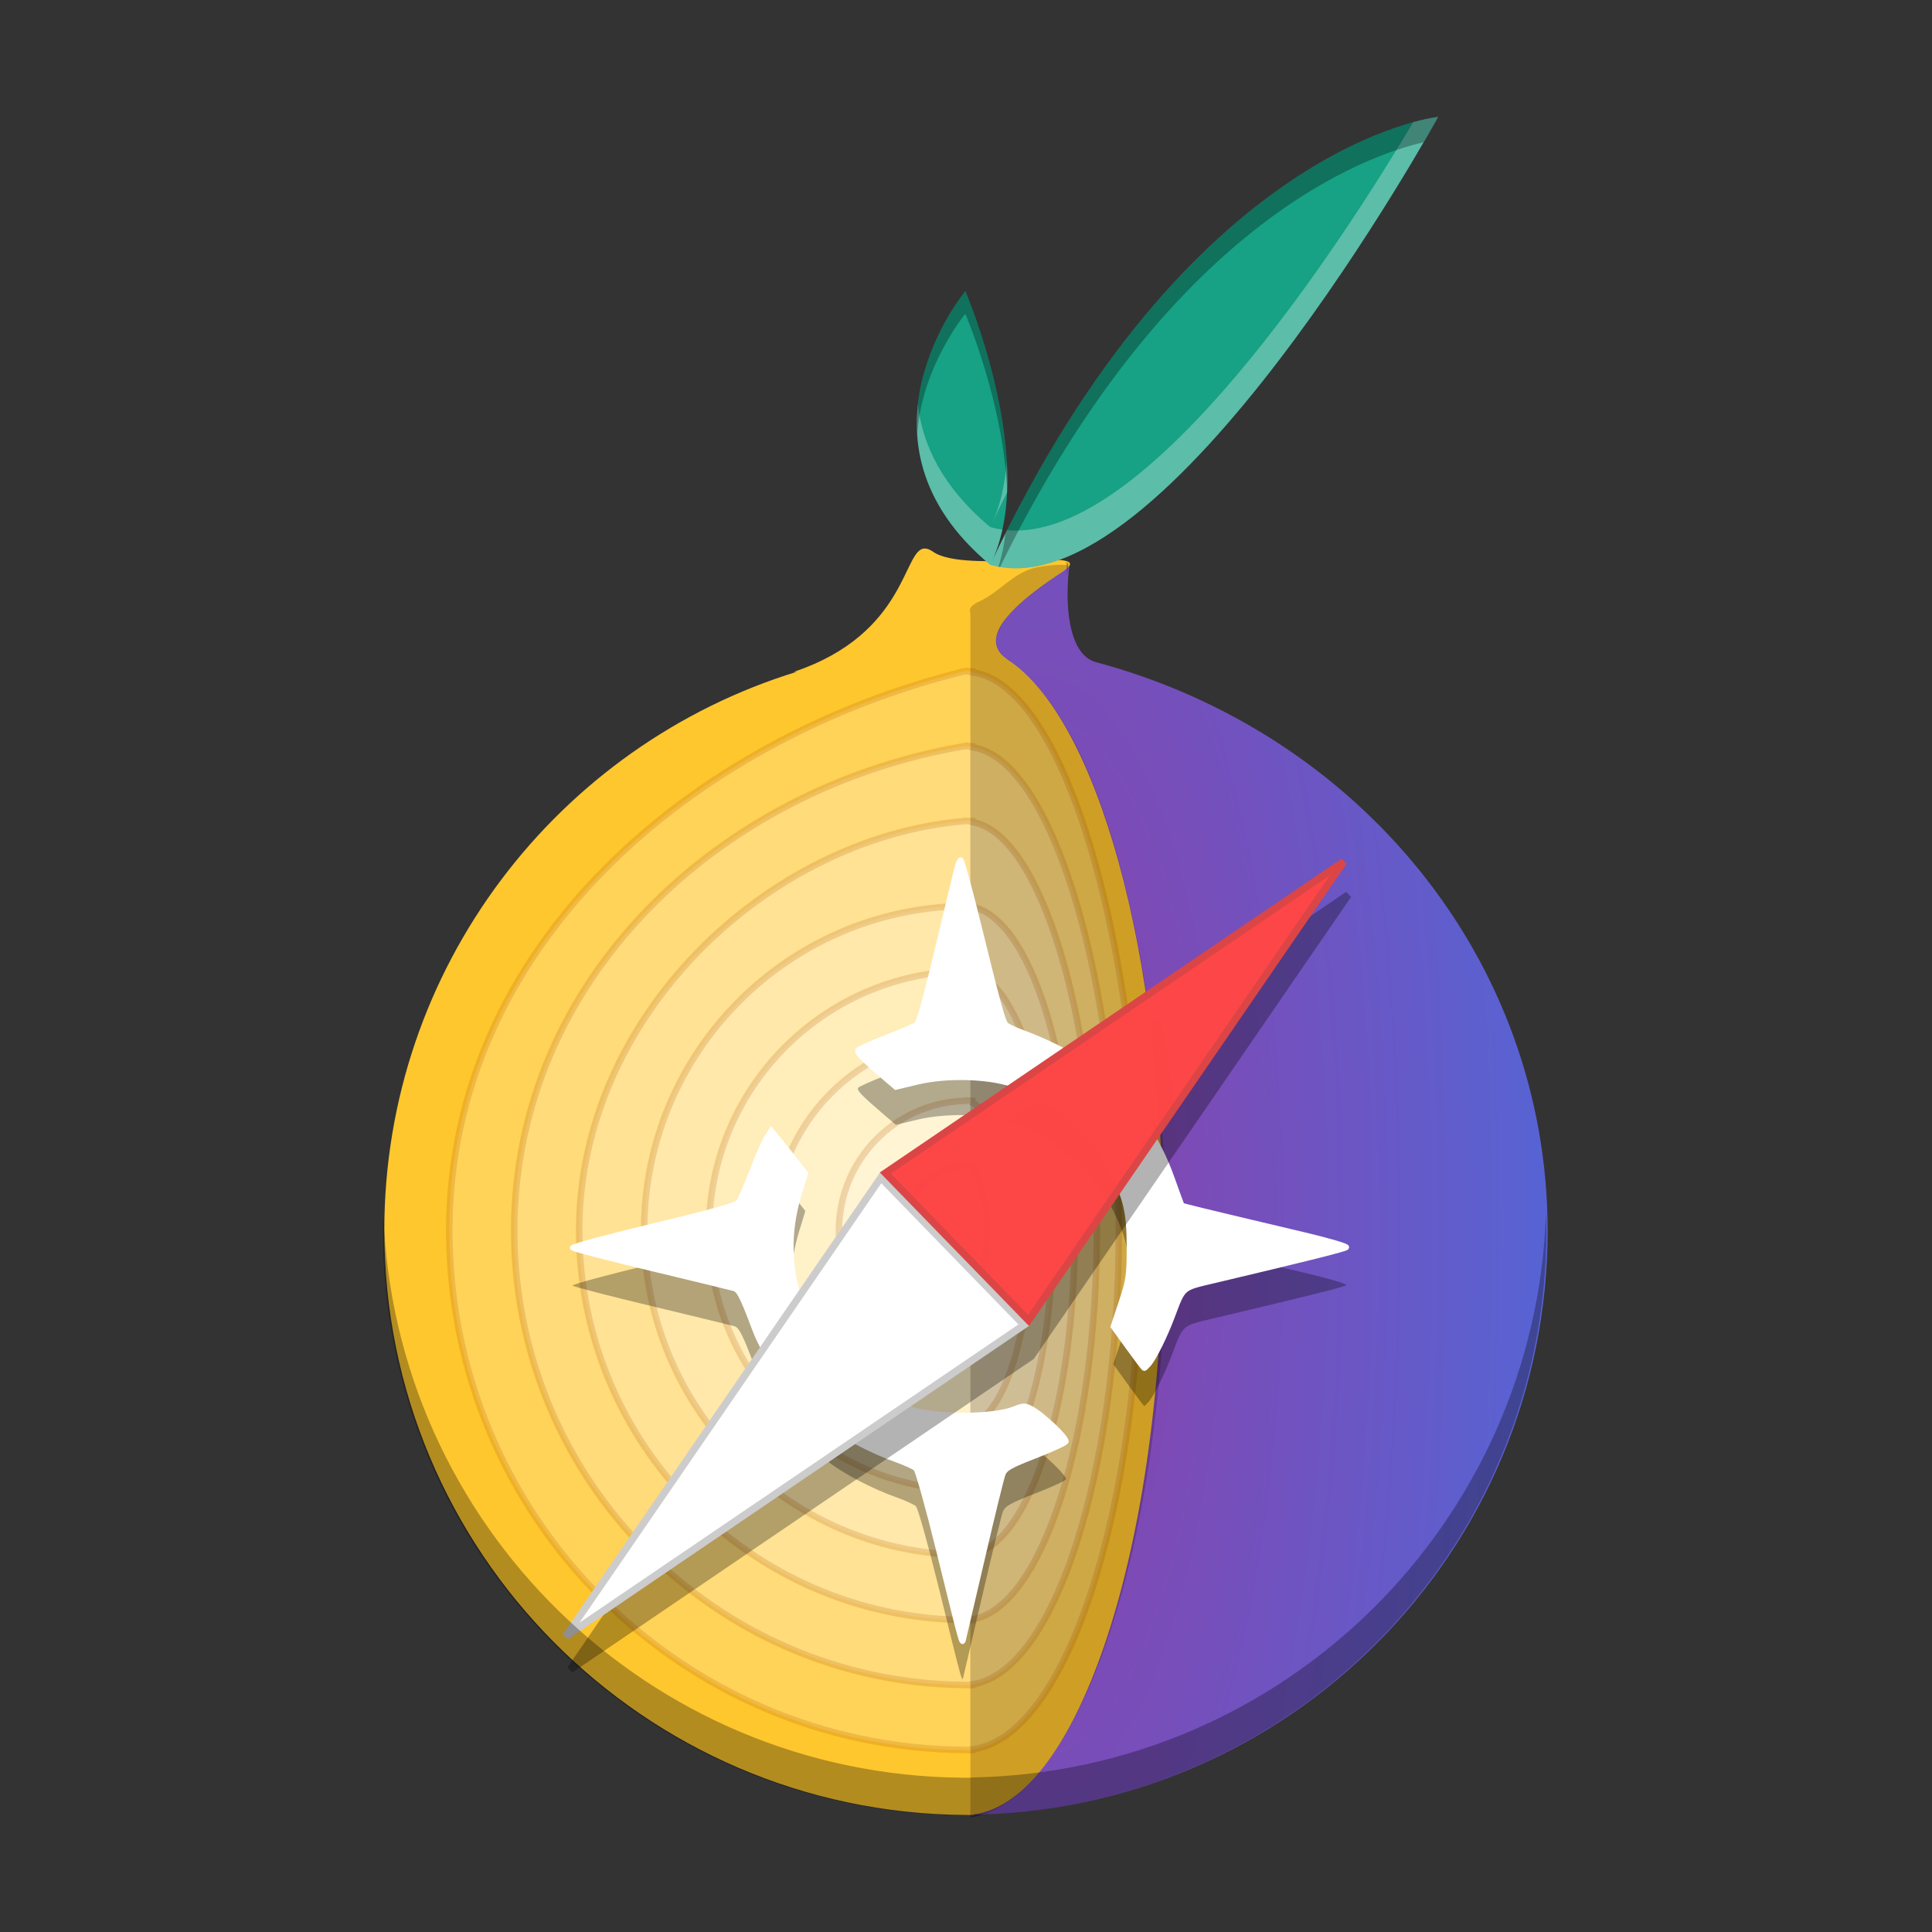 <svg width="512" height="512" version="1.1" viewBox="0 0 384 384" xmlns="http://www.w3.org/2000/svg"><rect x="0" y="0" width="384" height="384" fill="#333333" stroke="none"/><defs><radialGradient id="j" cx="193.86" cy="788.56" r="89.25" gradientTransform="matrix(1.883 .006 -.014 5.701 -147.42 -4250.9)" gradientUnits="userSpaceOnUse"><stop stop-color="#8b41aa" offset="0"/><stop stop-color="#357aef" offset="1"/></radialGradient></defs><path d="m192.87 122.25v239.02c21.832-3.527 38.902-54.891 38.91-117.07-0.012-31.078-7.531-97.945-32.105-113.5-2.141-2.113-2.426-3.941 0.312-7.816 0.934-1.324 4.012-4.375 12.188-10 1.621-1.113-4.746-0.559-6.977 0.098-3.965 1.16-6.777 4.812-10.527 6.543-2.672 1.234-1.703 1.941-1.801 2.734z" fill="#1b1b1b" opacity=".3"/><path d="m212.57 112.26-14.848 10.328-1.285 6.008c-1.348-0.074-2.691-0.129-4.039-0.156v232.27c63.773-0.531 115.2-52.367 115.21-116.14-0.086-53.91-37.668-99.004-89.746-112.95-5.867-1.57-6.195-12.555-5.293-19.363z" fill="url(#j)"/><path d="m183.89 109.02c-4.41-0.215-3.367 16.93-26.18 24.535 0 0 0.645-0.043 0.715-0.051-47.5 14.582-82.039 58.785-82.039 111.07 0 63.855 51.523 115.67 115.27 116.16 0.035 0 0.074 8e-3 0.109 0.012 0.07 0 0.137-8e-3 0.203-8e-3 0.199 0 0.398 8e-3 0.602 8e-3 0.32-0.012 0.645-0.023 0.965-0.035v-0.086c20.922-2.734 37.598-53.645 37.598-116.05 0-55.473-13.176-101.86-30.793-113.41h4e-3c-7.129-4.711 3.199-12.453 10.941-17.617 7.746-5.164-19.363 0.645-25.816-3.875-0.605-0.422-1.117-0.629-1.574-0.652z" fill="#ffc72e"/><g fill="#fff" stroke="#b15700" stroke-width="1.291"><path d="m191.76 133.4c-0.074 0.012-0.148 0.023-0.223 0.035v0.016c-54.058 13.433-102.22 54.516-102.24 111.14 0.016 56.621 45.625 102.67 102.24 103.23v0.012c0.074 0.012 0.148 0.019 0.223 0.023 0.07-7e-3 0.137-0.012 0.203-0.019 0.199 7e-3 0.398 0.016 0.602 0.019 0.219-7e-3 0.441-0.012 0.66-0.023v-0.129c18.734-2.316 33.516-47.786 33.527-103.11-0.023-55.305-14.805-108.65-33.527-110.96v-0.184c-0.508-0.031-0.988-0.019-1.465-0.035z" opacity=".2"/><path d="m191.76 148.28c-0.074 0.012-0.148 0.023-0.223 0.035v0.016c-49.113 8.434-89.31 46.758-89.332 96.248 0.019 49.492 39.848 89.76 89.332 90.322v0.016c0.074 8e-3 0.148 0.016 0.223 0.023 0.07-8e-3 0.137-0.016 0.203-0.023 0.199 8e-3 0.398 0.016 0.602 0.023 0.219-8e-3 0.441-0.016 0.66-0.023v-0.133c16.316-2.305 29.144-42 29.152-90.202-0.019-48.18-12.844-93.772-29.152-96.075v-0.184c-0.219-0.012-0.441-0.023-0.66-0.035-0.203 0.012-0.402 0.019-0.602 0.031-0.066-0.012-0.133-0.019-0.203-0.031z" opacity=".2"/><path d="m191.76 163.16c-0.074 0.012-0.148 0.023-0.223 0.035v0.016c-39.223 3.438-76.402 39-76.425 81.36 0.016 42.363 34.066 76.852 76.425 77.415v0.012c0.074 8e-3 0.148 0.016 0.223 0.023 0.07-4e-3 0.137-0.012 0.203-0.019 0.199 8e-3 0.398 0.016 0.602 0.019 0.219-8e-3 0.441-0.016 0.66-0.023v-0.129c13.902-2.293 24.773-36.215 24.782-77.295-0.016-41.062-10.891-78.9-24.782-81.195v-0.184c-0.219-0.012-0.441-0.023-0.66-0.035-0.203 8e-3 -0.402 0.019-0.602 0.031-0.066-0.012-0.133-0.019-0.203-0.031z" opacity=".2"/><path d="m191.76 180.03c-0.074 8e-3 -0.148 0.019-0.223 0.031v0.019c-35.227 0.559-63.492 29.262-63.516 64.492 0.016 35.234 28.286 63.945 63.516 64.504v0.012c0.074 0.012 0.148 0.019 0.223 0.027 0.07-8e-3 0.137-0.016 0.203-0.023 0.199 8e-3 0.398 0.016 0.602 0.023 0.219-8e-3 0.441-0.016 0.66-0.027v-0.125c11.484-2.277 20.406-30.426 20.406-64.39-0.012-33.941-8.93-62.055-20.406-64.328v-0.184c-0.219-0.012-0.441-0.023-0.66-0.031-0.203 8e-3 -0.402 0.016-0.602 0.027-0.066-0.012-0.133-0.02-0.203-0.027z" opacity=".2"/><path d="m191.76 192.94c-0.074 0.012-0.148 0.019-0.223 0.031v0.019c-28.098 0.559-50.586 23.484-50.609 51.586 0.016 28.106 22.508 51.039 50.609 51.598v0.012c0.074 8e-3 0.148 0.016 0.223 0.023 0.07-8e-3 0.137-0.012 0.203-0.023 0.199 0.012 0.398 0.016 0.602 0.023 0.219-8e-3 0.441-0.016 0.66-0.023v-0.188c9.059-2.246 16.028-24.594 16.031-51.422-4e-3 -26.828-6.973-49.172-16.031-51.418v-0.188c-0.219-0.012-0.441-0.019-0.66-0.031-0.203 8e-3 -0.402 0.019-0.602 0.031-0.066-0.012-0.133-0.023-0.203-0.031z" opacity=".2"/><path d="m191.76 205.85c-0.074 8e-3 -0.148 0.019-0.223 0.031v0.019c-20.965 0.555-37.68 17.699-37.7 38.676 0.012 20.977 16.726 38.133 37.7 38.687v0.012c0.074 0.012 0.148 0.019 0.223 0.023 0.07-4e-3 0.137-0.012 0.203-0.019 0.199 8e-3 0.398 0.016 0.602 0.019 0.219-4e-3 0.441-0.012 0.66-0.023v-0.266c6.633-2.199 11.648-18.738 11.656-38.434 0-19.707-5.019-36.266-11.656-38.464v-0.23c-0.219-0.012-0.441-0.023-0.66-0.031-0.203 8e-3 -0.402 0.016-0.602 0.027-0.066-0.012-0.133-0.02-0.203-0.027z" opacity=".2"/><path d="m191.76 218.75c-0.074 8e-3 -0.148 0.019-0.223 0.035v0.02c-13.836 0.547-24.773 11.918-24.793 25.766 0.012 13.852 10.949 25.226 24.793 25.778v0.016c0.074 8e-3 0.148 0.016 0.223 0.023 0.07-8e-3 0.137-0.012 0.203-0.023 0.199 0.012 0.398 0.016 0.602 0.023 0.219-8e-3 0.441-0.016 0.66-0.023v-0.348c4.207-2.106 7.285-12.86 7.285-25.445-4e-3 -12.582-3.082-23.32-7.285-25.426v-0.359c-0.219-0.016-0.441-0.027-0.66-0.035-0.203 8e-3 -0.402 0.019-0.602 0.031-0.066-0.012-0.133-0.023-0.203-0.031z" opacity=".2"/><path d="m191.76 231.67c-0.074 4e-3 -0.148 0.016-0.223 0.031v0.019c-6.707 0.535-11.879 6.129-11.883 12.86 4e-3 6.727 5.176 12.324 11.883 12.86v0.023c0.074 0.012 0.148 0.023 0.223 0.023 0.07-4e-3 0.137-8e-3 0.203-0.019 0.199 0.012 0.398 0.016 0.602 0.019 0.219 0 0.441-0.012 0.66-0.023v-0.734c1.742-1.828 2.91-6.691 2.91-12.148 0-5.457-1.168-10.32-2.91-12.148v-0.73c-0.219-0.016-0.441-0.027-0.66-0.031-0.203 4e-3 -0.402 0.016-0.602 0.031-0.066-0.016-0.133-0.027-0.203-0.031z" opacity=".2"/></g><path d="m192.87 122.25v239.02c21.832-3.527 38.902-54.891 38.91-117.07-0.012-31.078-7.531-97.945-32.105-113.5-2.141-2.113-2.426-3.941 0.312-7.816 0.934-1.324 4.012-4.375 12.188-10 1.621-1.113-4.746-0.559-6.977 0.098-3.965 1.16-6.777 4.812-10.527 6.543-2.672 1.234-1.703 1.941-1.801 2.734z" fill="#100000" opacity=".2"/><path d="m191.76 231.67c-0.074 4e-3 -0.148 0.016-0.223 0.031v0.019c-6.707 0.535-11.879 6.129-11.883 12.86 4e-3 6.727 5.176 12.324 11.883 12.86v0.023c0.074 0.012 0.148 0.023 0.223 0.023 0.07-4e-3 0.137-8e-3 0.203-0.019 0.199 0.012 0.398 0.016 0.602 0.019 0.219 0 0.441-0.012 0.66-0.023v-0.734c1.742-1.828 2.91-6.691 2.91-12.148 0-5.457-1.168-10.32-2.91-12.148v-0.73c-0.219-0.016-0.441-0.027-0.66-0.031-0.203 4e-3 -0.402 0.016-0.602 0.031-0.066-0.016-0.133-0.027-0.203-0.031z" fill="#fff" stroke="#b15700" stroke-width="1.291"/><path d="m285.83 23.25s-49.449 4.945-89.012 89.008c34.617 9.891 89.012-89.008 89.012-89.008zm-89.012 89.008c9.891-19.777-4.945-54.395-4.945-54.395s-24.723 29.672 4.945 54.395z" fill="#17a185" fill-rule="evenodd"/><path d="m190.96 178.43c0.195 0 1.832 6.016 3.637 13.367 3.59 14.609 4.644 18.469 5.269 19.316 0.227 0.309 1.781 1.062 3.461 1.672 5.762 2.106 12.129 5.527 15.195 8.176 7.062 6.098 11.5 12.504 14.461 20.887 0.973 2.75 1.836 5.09 1.91 5.191 0.137 0.176 2.668 0.793 24.379 5.934 4.816 1.141 8.566 2.246 8.34 2.457-0.367 0.34-7.848 2.211-26.547 6.637-6.191 1.465-5.859 1.172-8.121 7.184-1.438 3.82-3.602 8.195-4.629 9.359-0.414 0.473-0.816 0.859-0.891 0.859-0.074 0-1.488-1.871-3.141-4.16l-3-4.16 1.59-4.789c1.453-4.375 1.594-5.328 1.598-10.926 4e-3 -7.082-0.645-9.82-3.793-15.938-3.684-7.156-11.465-13.746-19.453-16.473-4.816-1.645-13.09-1.863-18.824-0.496l-4.352 1.039-2.512-2.156c-4.277-3.668-5.277-4.711-4.981-5.188 0.156-0.254 2.652-1.371 5.543-2.484 2.894-1.113 5.613-2.281 6.039-2.602 0.688-0.512 2.008-5.582 7.965-30.621 0.273-1.148 0.656-2.086 0.855-2.086zm-37.656 53.77 1.184 1.441c0.652 0.793 2.176 2.703 3.383 4.246l2.195 2.809-1.258 4.121c-3.941 12.93-0.59 25.672 9.199 34.973 3.707 3.519 9.398 6.852 13.652 7.992 5.539 1.48 15.941 1.371 19.906-0.215 1.824-0.73 2.164-0.738 3.418-0.066 2.266 1.203 7.242 5.949 6.871 6.551-0.184 0.301-2.961 1.566-6.168 2.812-4.879 1.898-5.914 2.484-6.356 3.594-0.285 0.73-2.086 8.059-3.996 16.289-1.91 8.227-3.613 15.512-3.781 16.184-0.379 1.488 0.098 3.152-5.016-17.559-2.086-8.445-4.102-15.641-4.484-15.992-0.379-0.348-2.125-1.145-3.879-1.77-4.758-1.695-10.18-4.512-13.488-7-6.383-4.797-12.203-12.344-14.73-19.105-2.293-6.129-3.047-7.625-3.981-7.906-0.5-0.152-7.848-1.938-16.332-3.969-8.48-2.031-15.602-3.879-15.824-4.102-0.223-0.223 6.93-2.156 15.895-4.297 10.672-2.547 16.539-4.168 16.996-4.695 0.383-0.445 1.625-3.246 2.762-6.227 1.141-2.981 2.465-6.023 2.949-6.766z" opacity=".3"/><path d="m190.96 170.93c0.195 0 1.832 6.016 3.637 13.367 3.59 14.609 4.644 18.469 5.269 19.316 0.227 0.309 1.781 1.062 3.461 1.672 5.762 2.106 12.129 5.527 15.195 8.176 7.062 6.098 11.5 12.504 14.461 20.887 0.973 2.75 1.836 5.09 1.91 5.191 0.137 0.176 2.668 0.793 24.379 5.934 4.816 1.141 8.566 2.246 8.34 2.457-0.367 0.34-7.848 2.211-26.547 6.637-6.191 1.465-5.859 1.172-8.121 7.184-1.438 3.82-3.602 8.195-4.629 9.359-0.414 0.473-0.816 0.859-0.891 0.859-0.074 0-1.488-1.871-3.141-4.16l-3-4.16 1.59-4.789c1.453-4.375 1.594-5.328 1.598-10.926 4e-3 -7.082-0.645-9.82-3.793-15.938-3.684-7.156-11.465-13.746-19.453-16.473-4.816-1.645-13.09-1.863-18.824-0.496l-4.352 1.039-2.512-2.156c-4.277-3.668-5.277-4.711-4.981-5.188 0.156-0.254 2.652-1.371 5.543-2.484 2.894-1.113 5.613-2.281 6.039-2.602 0.688-0.512 2.008-5.582 7.965-30.621 0.273-1.148 0.656-2.086 0.855-2.086zm-37.656 53.77 1.184 1.441c0.652 0.793 2.176 2.703 3.383 4.246l2.195 2.809-1.258 4.121c-3.941 12.93-0.59 25.672 9.199 34.973 3.707 3.519 9.398 6.852 13.652 7.992 5.539 1.48 15.941 1.371 19.906-0.215 1.824-0.73 2.164-0.738 3.418-0.066 2.266 1.203 7.242 5.949 6.871 6.551-0.184 0.301-2.961 1.566-6.168 2.812-4.879 1.898-5.914 2.484-6.356 3.594-0.285 0.73-2.086 8.059-3.996 16.289-1.91 8.227-3.613 15.512-3.781 16.184-0.379 1.488 0.098 3.152-5.016-17.559-2.086-8.445-4.102-15.641-4.484-15.992-0.379-0.348-2.125-1.145-3.879-1.77-4.758-1.695-10.18-4.512-13.488-7-6.383-4.797-12.203-12.344-14.73-19.105-2.293-6.129-3.047-7.625-3.981-7.906-0.5-0.152-7.848-1.938-16.332-3.969-8.48-2.031-15.602-3.879-15.824-4.102-0.223-0.223 6.93-2.156 15.895-4.297 10.672-2.547 16.539-4.168 16.996-4.695 0.383-0.445 1.625-3.246 2.762-6.227 1.141-2.981 2.465-6.023 2.949-6.766z" fill="#fff" stroke="#fff" stroke-width="1.071"/><path transform="scale(.75)" d="m356.74 236.35-122.21 83.035-0.021-0.021-0.047 0.066-0.096 0.066 0.031 0.031-0.545 0.795-83.494 121.57 1.318 1.326 122.21-83.035 0.021 0.021 0.047-0.066 0.096-0.066-0.029-0.031 0.543-0.793 83.494-121.57-1.318-1.326z" color="#000000" color-rendering="auto" dominant-baseline="auto" image-rendering="auto" opacity=".3" shape-rendering="auto" solid-color="#000000" style="font-feature-settings:normal;font-variant-alternates:normal;font-variant-caps:normal;font-variant-ligatures:normal;font-variant-numeric:normal;font-variant-position:normal;isolation:auto;mix-blend-mode:normal;shape-padding:0;text-decoration-color:#000000;text-decoration-line:none;text-decoration-style:solid;text-indent:0;text-orientation:mixed;text-transform:none;white-space:normal"/><path d="m175.07 234.06-62.621 91.176 91.078-61.883z" fill="#fff" stroke="#ccc" stroke-width="1.428"/><path d="m204.43 262.44 62.621-91.176-91.078 61.883z" fill="#fd4747" fill-opacity=".996" stroke="#dc4545" stroke-width="1.428"/><path d="m285.83 23.25s-1.788 0.182-4.945 1.046c-13.581 22.817-52.525 83.595-80.715 81.083-1.125 2.236-2.243 4.524-3.353 6.883 34.617 9.891 89.01-89.01 89.01-89.01zm-89.01 89.01c1.086-2.171 1.859-4.528 2.401-6.992-0.81-0.115-1.611-0.282-2.401-0.508-9.578-7.981-13.483-16.478-14.385-24.327-1.051 9.697 1.651 21.215 14.385 31.827zm0-7.5c1.106-2.35 2.22-4.629 3.34-6.857 0.095-2.107 0.06-4.245-0.07-6.384-0.318 4.742-1.293 9.29-3.27 13.241z" fill="#fff" fill-rule="evenodd" opacity=".3" stroke-width="1"/><path d="m285.83 23.25s-46.963 4.71-85.972 82.755c-0.278 2.293-0.729 4.521-1.396 6.637 0.102 0.019 0.205 0.033 0.308 0.05 33.532-68.536 73.34-81.96 84.188-84.412 1.808-3.107 2.874-5.027 2.874-5.027zm-93.96 34.612s-10.656 12.789-9.581 28.57c0.895-13.642 9.581-24.07 9.581-24.07s7.654 17.86 8.301 35.252c0.736-18.662-8.301-39.752-8.301-39.752z" fill-rule="evenodd" opacity=".3" stroke-width="1"/><path d="m211.95 111.69c0.022 0.85 0.073 1.696 0.155 2.533 0.053-0.601 0.112-1.19 0.183-1.745 0.205-0.357 0.063-0.61-0.338-0.788zm-135.76 129.21c-0.039 1.244-0.066 2.491-0.066 3.744 0 63.855 51.523 115.67 115.27 116.16 0.035 0 0.073 8e-3 0.108 0.012 0.07 0 0.137-9e-3 0.204-9e-3 0.199 0 0.399 9e-3 0.602 9e-3 0.32-0.012 0.644-0.023 0.964-0.035v-0.031c63.25-1.13 114.07-52.722 114.08-116.12-2e-3 -1.218-0.029-2.431-0.069-3.64-2.013 61.631-52.042 111.18-114.01 112.29v0.031c-0.32 0.012-0.644 0.024-0.964 0.035-0.203 0-0.403-9e-3 -0.602-9e-3 -0.066 0-0.133 9e-3 -0.204 9e-3 -0.035-4e-3 -0.073-0.012-0.108-0.012-62.497-0.483-113.24-50.306-115.2-112.44z" opacity=".3"/></svg>
